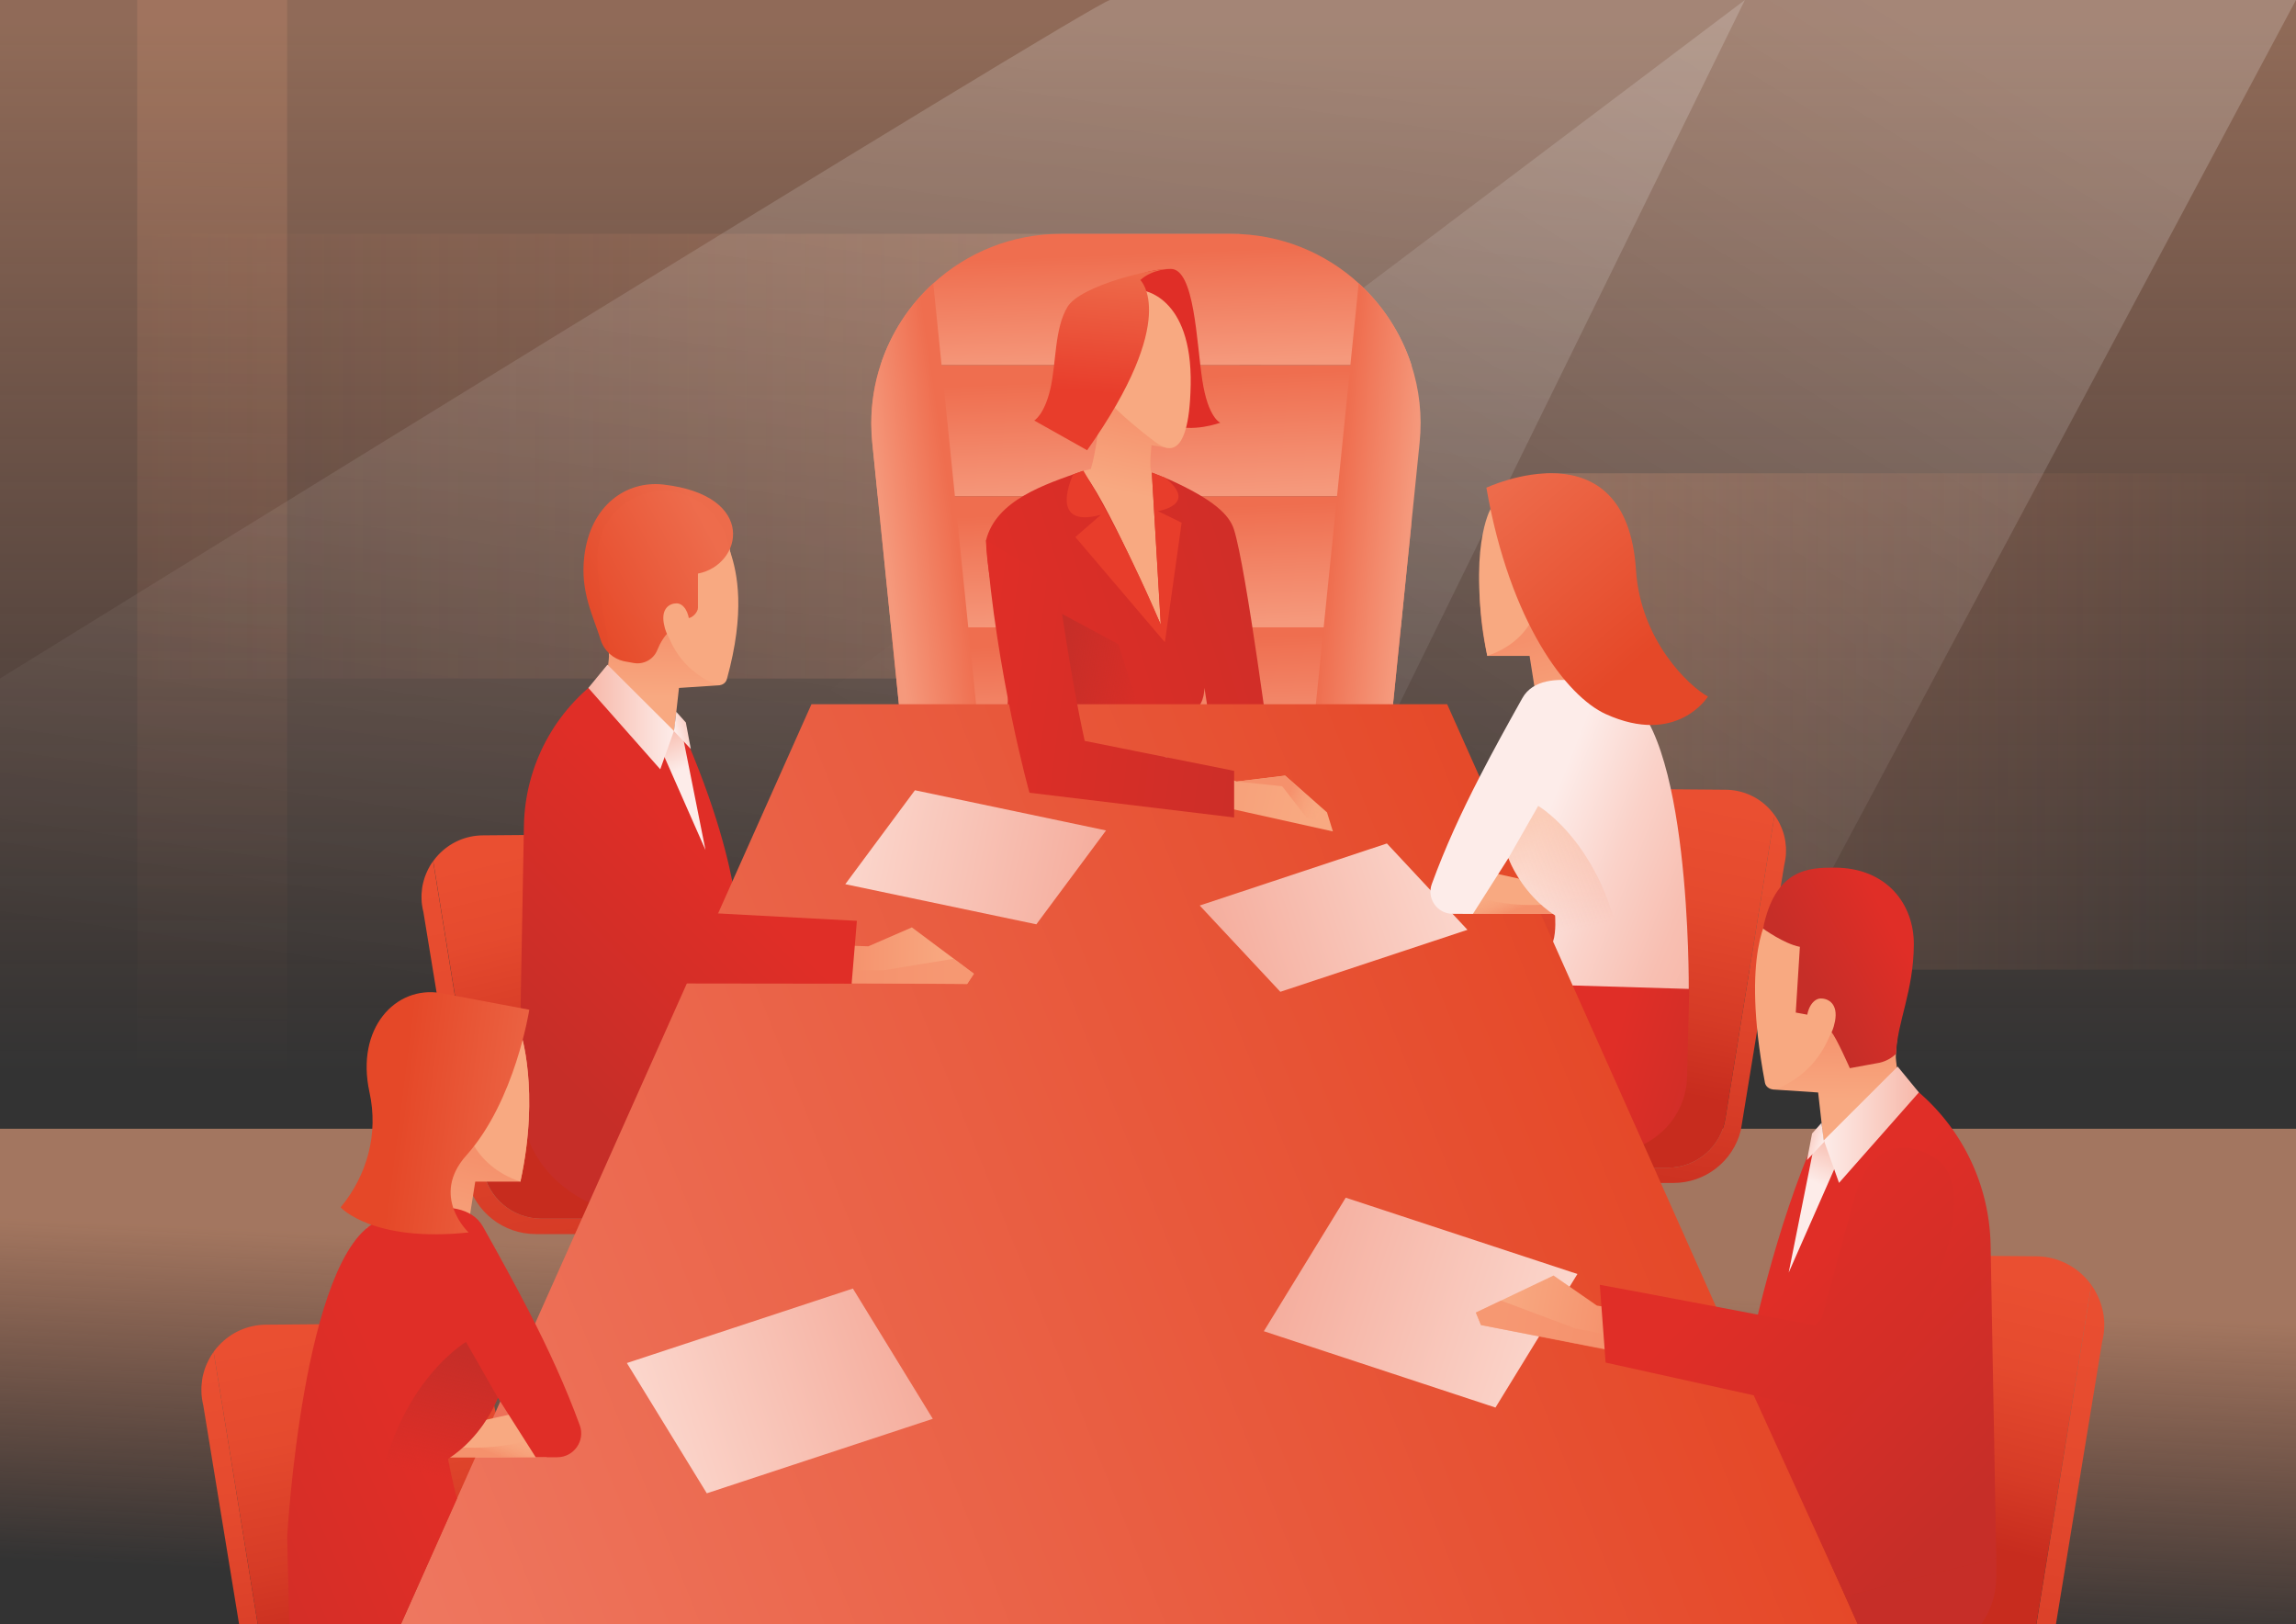 <?xml version="1.0" encoding="utf-8"?>
<!-- Generator: Adobe Illustrator 21.1.0, SVG Export Plug-In . SVG Version: 6.00 Build 0)  -->
<svg version="1.1" id="Слой_1" xmlns="http://www.w3.org/2000/svg" xmlns:xlink="http://www.w3.org/1999/xlink" x="0px" y="0px"
	 width="3508px" height="2481px" viewBox="0 0 3508 2481" style="enable-background:new 0 0 3508 2481;" xml:space="preserve">
<rect x="0" y="0" width="3508" height="2481" fill="#333333" stroke="none"/>
<style type="text/css">
	.st0{clip-path:url(#SVGID_2_);}
	.st1{opacity:0.47;fill:url(#SVGID_3_);}
	.st2{opacity:0.57;fill:url(#SVGID_4_);}
	.st3{opacity:0.22;fill:url(#SVGID_5_);}
	.st4{opacity:0.19;fill:url(#SVGID_6_);}
	.st5{opacity:0.18;fill:url(#SVGID_7_);}
	.st6{opacity:0.22;fill:url(#SVGID_8_);}
	.st7{fill:url(#SVGID_9_);}
	.st8{fill:url(#SVGID_10_);}
	.st9{fill:url(#SVGID_11_);}
	.st10{fill:url(#SVGID_12_);}
	.st11{fill:url(#SVGID_13_);}
	.st12{fill:url(#SVGID_14_);}
	.st13{fill:url(#SVGID_15_);}
	.st14{fill:url(#SVGID_16_);}
	.st15{fill:url(#SVGID_17_);}
	.st16{fill:url(#SVGID_18_);}
	.st17{fill:url(#SVGID_19_);}
	.st18{fill:url(#SVGID_20_);}
	.st19{fill:url(#SVGID_21_);}
	.st20{fill:#E02E27;}
	.st21{fill:#F8A981;}
	.st22{fill:url(#SVGID_22_);}
	.st23{fill:url(#SVGID_23_);}
	.st24{fill:url(#SVGID_24_);}
	.st25{fill:url(#SVGID_25_);}
	.st26{fill:url(#SVGID_26_);}
	.st27{fill:url(#SVGID_27_);}
	.st28{fill:url(#SVGID_28_);}
	.st29{fill:url(#SVGID_29_);}
	.st30{fill:url(#SVGID_30_);}
	.st31{opacity:0.99;fill:url(#SVGID_31_);}
	.st32{fill:url(#SVGID_32_);}
	.st33{fill:url(#SVGID_33_);}
	.st34{fill:url(#SVGID_34_);}
	.st35{fill:url(#SVGID_35_);}
	.st36{fill:url(#SVGID_36_);}
	.st37{fill:url(#SVGID_37_);}
	.st38{fill:url(#SVGID_38_);}
	.st39{fill:url(#SVGID_39_);}
	.st40{fill:url(#SVGID_40_);}
	.st41{fill:url(#SVGID_41_);}
	.st42{fill:url(#SVGID_42_);}
	.st43{fill:url(#SVGID_43_);}
	.st44{fill:url(#SVGID_44_);}
	.st45{fill:url(#SVGID_45_);}
	.st46{fill:url(#SVGID_46_);}
	.st47{fill:url(#SVGID_47_);}
	.st48{opacity:0.47;fill:url(#SVGID_48_);}
	.st49{fill:url(#SVGID_49_);}
	.st50{fill:url(#SVGID_50_);}
	.st51{fill:url(#SVGID_51_);}
	.st52{fill:url(#SVGID_52_);}
	.st53{opacity:0.71;fill:url(#SVGID_53_);}
	.st54{fill:url(#SVGID_54_);}
	.st55{fill:url(#SVGID_55_);}
	.st56{fill:url(#SVGID_56_);}
	.st57{fill:url(#SVGID_57_);}
	.st58{fill:url(#SVGID_58_);}
	.st59{fill:url(#SVGID_59_);}
	.st60{fill:url(#SVGID_60_);}
	.st61{fill:url(#SVGID_61_);}
	.st62{fill:url(#SVGID_62_);}
	.st63{fill:url(#SVGID_63_);}
	.st64{opacity:0.71;fill:url(#SVGID_64_);}
	.st65{fill:url(#SVGID_65_);}
	.st66{fill:url(#SVGID_66_);}
	.st67{fill:url(#SVGID_67_);}
	.st68{opacity:0.15;fill:url(#SVGID_68_);}
	.st69{fill:url(#SVGID_69_);}
</style>
<g>
	<defs>
		<rect id="SVGID_1_" width="3508" height="2481"/>
	</defs>
	<clipPath id="SVGID_2_">
		<use xlink:href="#SVGID_1_"  style="overflow:visible;"/>
	</clipPath>
	<g class="st0">
		<linearGradient id="SVGID_3_" gradientUnits="userSpaceOnUse" x1="1754" y1="37.602" x2="1754" y2="1639.282">
			<stop  offset="0" style="stop-color:#F8A981"/>
			<stop  offset="1" style="stop-color:#F5916C;stop-opacity:0"/>
		</linearGradient>
		<rect class="st1" width="3508" height="1724.3"/>
		<linearGradient id="SVGID_4_" gradientUnits="userSpaceOnUse" x1="1761.431" y1="1941.661" x2="1737.431" y2="2461.661">
			<stop  offset="0" style="stop-color:#F8A981"/>
			<stop  offset="1" style="stop-color:#F5916C;stop-opacity:0"/>
		</linearGradient>
		<rect y="1724.3" class="st2" width="3508" height="756.7"/>
		<linearGradient id="SVGID_5_" gradientUnits="userSpaceOnUse" x1="1863.093" y1="696.85" x2="215.997" y2="696.85">
			<stop  offset="0" style="stop-color:#F8A981"/>
			<stop  offset="1" style="stop-color:#F5916C;stop-opacity:0"/>
		</linearGradient>
		<rect y="357.2" class="st3" width="1893.7" height="679.3"/>
		<linearGradient id="SVGID_6_" gradientUnits="userSpaceOnUse" x1="2827.188" y1="-50.125" x2="1897.374" y2="1461.573">
			<stop  offset="0" style="stop-color:#FFFFFF"/>
			<stop  offset="1" style="stop-color:#FFFFFF;stop-opacity:0"/>
		</linearGradient>
		<polygon class="st4" points="2666,0 1239.8,1075.8 2304.7,2254.1 3508,0 		"/>
		<linearGradient id="SVGID_7_" gradientUnits="userSpaceOnUse" x1="1409.264" y1="-2.446" x2="1177.264" y2="1581.554">
			<stop  offset="0" style="stop-color:#FFFFFF"/>
			<stop  offset="1" style="stop-color:#FFFFFF;stop-opacity:0"/>
		</linearGradient>
		<path class="st5" d="M1696.1,0C1675,0,0,1036.5,0,1036.5v523.3l1724.9,357.3L2666,0H1696.1z"/>
		<linearGradient id="SVGID_8_" gradientUnits="userSpaceOnUse" x1="2398.883" y1="1102.222" x2="3481.992" y2="1102.222">
			<stop  offset="0" style="stop-color:#F8A981"/>
			<stop  offset="1" style="stop-color:#F5916C;stop-opacity:0"/>
		</linearGradient>
		<rect x="2361.8" y="723" class="st6" width="1146.2" height="758.3"/>
		<linearGradient id="SVGID_9_" gradientUnits="userSpaceOnUse" x1="655.897" y1="2000.361" x2="749.095" y2="2466.35">
			<stop  offset="0" style="stop-color:#EA4F31"/>
			<stop  offset="0.325" style="stop-color:#E54A2E"/>
			<stop  offset="0.726" style="stop-color:#D63B26"/>
			<stop  offset="1" style="stop-color:#C72C1E"/>
		</linearGradient>
		<path class="st7" d="M406.7,2560.6L326.4,2065c2.5-3.5,5.3-6.9,8.3-10c0,0,0,0,0,0c18-19.2,43.5-31.4,72.6-31.4l229.5-1.9
			c51.8-0.3,97,34.9,109.2,85.2c37.9,155.7,78,468.8,78,468.8c12.1,42.1,33.6,48.7,80.6,52.4c7.1,0.6,70.8,0.8,77.9,0.8h160.4
			l-7.8,11.5H500.4C453.8,2640.3,414.1,2606.5,406.7,2560.6z"/>
		
			<linearGradient id="SVGID_10_" gradientUnits="userSpaceOnUse" x1="2967.963" y1="1873.293" x2="3124.439" y2="2822.58" gradientTransform="matrix(-1 0 0 1 5817.113 0)">
			<stop  offset="0" style="stop-color:#EA4F31"/>
			<stop  offset="0.325" style="stop-color:#E54A2E"/>
			<stop  offset="0.726" style="stop-color:#D63B26"/>
			<stop  offset="1" style="stop-color:#C72C1E"/>
		</linearGradient>
		<path class="st8" d="M2359.9,2595.9h661.3c55,0,102.9-37.5,116.1-90.8l74.6-455.8c0.4-1.4,0.7-2.9,1-4.2c0.3-1.4,0.6-2.9,0.8-4.3
			c0.2-1.4,0.5-2.8,0.6-4.2c0.2-1.4,0.3-2.8,0.4-4.2c0.1-1.3,0.2-2.6,0.3-3.9c0.1-1.9,0.1-3.8,0.1-5.6c0-1.5,0-2.9-0.1-4.4
			c-0.2-3.1-0.5-6.1-0.9-9.1c0-0.3-0.1-0.7-0.2-1c-0.3-1.7-0.5-3.4-0.9-5.1c-0.3-1.4-0.6-2.8-1-4.1c-0.2-0.9-0.4-1.7-0.7-2.6
			c-0.3-1.1-0.6-2.3-1-3.4c-0.3-1.1-0.7-2.3-1.1-3.4c-0.5-1.6-1.1-3.1-1.7-4.6c-0.6-1.5-1.3-3-2-4.5c-0.6-1.2-1.2-2.5-1.8-3.8
			c-0.6-1.2-1.3-2.5-2-3.7c-0.3-0.6-0.7-1.2-1-1.9c-0.7-1.2-1.4-2.4-2.2-3.5c-0.8-1.4-1.7-2.6-2.6-3.9c-0.2-0.3-0.4-0.6-0.6-0.9
			l-84.7,522.8c-7.9,48.5-49.7,84.1-98.8,84.1h-669.6L2359.9,2595.9z"/>
		
			<linearGradient id="SVGID_11_" gradientUnits="userSpaceOnUse" x1="2944.944" y1="1902.164" x2="3041.438" y2="2301.178" gradientTransform="matrix(-1 0 0 1 5817.113 0)">
			<stop  offset="0" style="stop-color:#EA4F31"/>
			<stop  offset="0.325" style="stop-color:#E54A2E"/>
			<stop  offset="0.726" style="stop-color:#D63B26"/>
			<stop  offset="1" style="stop-color:#C72C1E"/>
		</linearGradient>
		<path class="st9" d="M3110.5,2485.6l84.7-522.8c-2.7-3.7-5.6-7.3-8.7-10.6c0,0,0,0,0,0c-19-20.2-45.9-33.1-76.6-33.1l-242.1-2
			c-54.6-0.4-102.3,36.8-115.2,89.9c-40,164.2-82.3,494.5-82.3,494.5c-12.8,44.4-35.4,51.3-85,55.3c-7.5,0.6-74.7,0.9-82.2,0.9
			h-169.2l8.2,12.1h669.6C3060.8,2569.7,3102.7,2534.1,3110.5,2485.6z"/>
		
			<linearGradient id="SVGID_12_" gradientUnits="userSpaceOnUse" x1="2083.891" y1="1184.728" x2="2171.138" y2="1620.966" gradientTransform="matrix(-1 0 0 1 4486.651 0)">
			<stop  offset="0" style="stop-color:#EA4F31"/>
			<stop  offset="0.325" style="stop-color:#E54A2E"/>
			<stop  offset="0.726" style="stop-color:#D63B26"/>
			<stop  offset="1" style="stop-color:#C72C1E"/>
		</linearGradient>
		<path class="st10" d="M2636.1,1709.2l75.2-464c-2.4-3.3-5-6.4-7.7-9.4c0,0,0,0,0,0c-16.8-18-40.7-29.4-67.9-29.4l-214.9-1.8
			c-48.5-0.3-90.8,32.7-102.3,79.8c-35.5,145.7-73.1,438.8-73.1,438.8c-11.3,39.4-31.4,45.6-75.4,49.1c-6.7,0.5-66.3,0.8-72.9,0.8
			h-150.2l7.3,10.7h594.2C2591.9,1783.8,2629.1,1752.2,2636.1,1709.2z"/>
		
			<linearGradient id="SVGID_13_" gradientUnits="userSpaceOnUse" x1="2096.088" y1="1220.464" x2="2188.774" y2="1832.923" gradientTransform="matrix(-1 0 0 1 4486.651 0)">
			<stop  offset="0" style="stop-color:#EA4F31"/>
			<stop  offset="0.325" style="stop-color:#E54A2E"/>
			<stop  offset="0.726" style="stop-color:#D63B26"/>
			<stop  offset="1" style="stop-color:#C72C1E"/>
		</linearGradient>
		<path class="st11" d="M1969.9,1807.1h586.9c48.8,0,91.3-33.2,103-80.6l66.2-404.5c0.3-1.3,0.6-2.5,0.8-3.8
			c0.3-1.3,0.5-2.5,0.7-3.8c0.2-1.3,0.4-2.5,0.6-3.8c0.1-1.2,0.3-2.5,0.4-3.7c0.1-1.2,0.2-2.3,0.2-3.5c0.1-1.7,0.1-3.4,0.1-5
			c0-1.3,0-2.6-0.1-3.9c-0.2-2.7-0.4-5.4-0.8-8.1c0-0.3-0.1-0.6-0.1-0.9c-0.2-1.5-0.5-3-0.8-4.5c-0.3-1.2-0.5-2.4-0.8-3.7
			c-0.2-0.8-0.4-1.6-0.6-2.3c-0.3-1-0.5-2-0.9-3c-0.3-1-0.7-2-1-3c-0.5-1.4-1-2.7-1.6-4.1c-0.5-1.3-1.1-2.7-1.7-4
			c-0.5-1.1-1-2.2-1.6-3.4c-0.6-1.1-1.1-2.2-1.8-3.3c-0.3-0.6-0.6-1.1-0.9-1.6c-0.6-1.1-1.3-2.1-1.9-3.1c-0.8-1.2-1.5-2.4-2.3-3.5
			c-0.2-0.3-0.4-0.5-0.6-0.8l-75.2,464c-7,43-44.1,74.6-87.7,74.6h-594.2L1969.9,1807.1z"/>
		
			<linearGradient id="SVGID_14_" gradientUnits="userSpaceOnUse" x1="2026.398" y1="1616.142" x2="1742.778" y2="1698.734" gradientTransform="matrix(-1 0 0 1 4486.651 0)">
			<stop  offset="0" style="stop-color:#E02E27"/>
			<stop  offset="0.779" style="stop-color:#C62E28"/>
			<stop  offset="1" style="stop-color:#C62E28"/>
		</linearGradient>
		<path class="st12" d="M2577.7,1644.8l3.3-136.6l-261.7-4.7l142.8,256.3h0C2525.1,1758.6,2576.1,1707.9,2577.7,1644.8z"/>
		<linearGradient id="SVGID_15_" gradientUnits="userSpaceOnUse" x1="1750.947" y1="558.927" x2="1744.207" y2="387.056">
			<stop  offset="0" style="stop-color:#F5997C"/>
			<stop  offset="1" style="stop-color:#EF6E4F"/>
		</linearGradient>
		<path class="st13" d="M2156.5,557.6h-811.1c15.7-48.3,43.7-91.2,80.6-124.8c51.3-46.8,119.6-75.6,195.2-75.6h259.6
			c75.6,0,143.9,28.8,195.2,75.6C2112.8,466.4,2140.8,509.4,2156.5,557.6z"/>
		<linearGradient id="SVGID_16_" gradientUnits="userSpaceOnUse" x1="1749.908" y1="758.685" x2="1742.846" y2="578.605">
			<stop  offset="0" style="stop-color:#F5997C"/>
			<stop  offset="1" style="stop-color:#EF6E4F"/>
		</linearGradient>
		<path class="st14" d="M2156.5,557.6V758h-815.4l-8.3-81.7c-1-10-1.5-20-1.5-29.8c0-30.9,4.9-60.8,14.1-88.9H2156.5z"/>
		<linearGradient id="SVGID_17_" gradientUnits="userSpaceOnUse" x1="1756.645" y1="958.23" x2="1749.598" y2="778.514">
			<stop  offset="0" style="stop-color:#F5997C"/>
			<stop  offset="1" style="stop-color:#EF6E4F"/>
		</linearGradient>
		<polygon class="st15" points="2156.5,758 2156.5,799.3 2140.3,958.4 1361.5,958.4 1341.1,758 		"/>
		<linearGradient id="SVGID_18_" gradientUnits="userSpaceOnUse" x1="1758.717" y1="1157.868" x2="1751.718" y2="979.393">
			<stop  offset="0" style="stop-color:#F5997C"/>
			<stop  offset="1" style="stop-color:#EF6E4F"/>
		</linearGradient>
		<polygon class="st16" points="2140.3,958.4 2119.9,1158.9 1381.9,1158.9 1361.5,958.4 		"/>
		<linearGradient id="SVGID_19_" gradientUnits="userSpaceOnUse" x1="1357.407" y1="883.553" x2="1467.407" y2="867.553">
			<stop  offset="0" style="stop-color:#F5997C"/>
			<stop  offset="1" style="stop-color:#EF6E4F"/>
		</linearGradient>
		<path class="st17" d="M1750.5,1158.8h-250.7l-20.4-200.4l-40.8-400.8l-12.7-124.8c-36.9,33.6-64.9,76.6-80.6,124.8
			c-9.1,28.1-14.1,58-14.1,88.9c0,9.8,0.5,19.8,1.5,29.8l8.3,81.7l20.4,200.4l20.4,200.4l10.9,107.4h364.3
			C1755,1230.4,1751.7,1194.7,1750.5,1158.8z"/>
		<linearGradient id="SVGID_20_" gradientUnits="userSpaceOnUse" x1="2144.452" y1="874.043" x2="2033.44" y2="862.042">
			<stop  offset="0" style="stop-color:#F5997C"/>
			<stop  offset="1" style="stop-color:#EF6E4F"/>
		</linearGradient>
		<path class="st18" d="M2156.5,557.7L2156.5,557.7C2156.5,557.6,2156.5,557.6,2156.5,557.7c-15.7-48.3-43.7-91.2-80.6-124.9
			l-12.7,124.8l-40.8,400.8l-20.4,200.4h-249.9c1.2,35.8,4.6,71.6,6.7,107.4h350.2l10.9-107.4l20.4-200.4l16.2-159.2l12.5-122.9
			C2173.2,634.8,2168.5,594.7,2156.5,557.7z"/>
		
			<linearGradient id="SVGID_21_" gradientUnits="userSpaceOnUse" x1="3098.498" y1="766.156" x2="3071.044" y2="641.699" gradientTransform="matrix(-1 0 0 1 4879.52 0)">
			<stop  offset="0" style="stop-color:#F8A981"/>
			<stop  offset="1" style="stop-color:#F5916C"/>
		</linearGradient>
		<path class="st19" d="M1851.3,1007.8c10.7,68.3,23.4,125.5,23.4,125.5l52.8,33.6c9.9-32.3,3.8-68.2-6.9-134.5
			c-13.7-84.9-36.9-177.5-49.8-226.7c-5.8-22.2-21.5-40.4-42.6-49.4l-30.7-18c-4.1-1.8-8.1-4.6-11.8-6.2l-0.2-0.1
			c-14.9-6.2-25.6-10.1-25.6-10.1s-5,0-0.5-41.7c0,0,12.5,1.7,24.5,4.2l-83.3-93.3l-20.6,49.9c0,0-5.1,48.6-13.3,75.4
			c0,0-5.4,1.3-13.9,3.7c0,0-0.1,0-0.1,0c-36.7,16.7-114.9,36.2-111.5,72.5l268.7,264.7l28.3-162
			C1840.4,931.2,1845.6,971.1,1851.3,1007.8z"/>
		<path class="st20" d="M1788.2,648.5c33.6,13.2,76.3-2.8,76.3-2.8s-18.6-6.7-27.5-64.8c-8.9-58.1-11.8-170.9-48.5-170.1
			c-39.1,0.9-53.3,12.1-53.3,12.1L1788.2,648.5z"/>
		<path class="st21" d="M1744.4,443.4c0,0,77.4,7.6,74.8,144.7c-2.4,126.4-42.2,95.5-54.5,86.8c-12.2-8.8-80.7-62.4-80.3-78.5
			S1744.4,443.4,1744.4,443.4z"/>
		
			<linearGradient id="SVGID_22_" gradientUnits="userSpaceOnUse" x1="3185.67" y1="406.645" x2="3203.408" y2="629.637" gradientTransform="matrix(-1 0 0 1 4879.52 0)">
			<stop  offset="0" style="stop-color:#EE6C4B"/>
			<stop  offset="0.867" style="stop-color:#E83D2B"/>
			<stop  offset="1" style="stop-color:#E83D2B"/>
		</linearGradient>
		<path class="st22" d="M1742.3,427.8c0,0,61.8,57.6-81.3,260l-80.8-45.4c0,0,15.4-8.7,24.6-48.3s6.1-92.2,26.2-125.3
			c19.9-32.8,132.3-59.7,157.6-57.9C1788.5,410.8,1761.8,410.2,1742.3,427.8z"/>
		
			<linearGradient id="SVGID_23_" gradientUnits="userSpaceOnUse" x1="3324.762" y1="1123.507" x2="3238.913" y2="1039.566" gradientTransform="matrix(-1 0 0 1 4879.52 0)">
			<stop  offset="0" style="stop-color:#E02E27"/>
			<stop  offset="0.779" style="stop-color:#C62E28"/>
			<stop  offset="1" style="stop-color:#C62E28"/>
		</linearGradient>
		<polygon class="st23" points="1544.8,997.7 1533.4,1166.1 1648.1,1167.7 		"/>
		
			<linearGradient id="SVGID_24_" gradientUnits="userSpaceOnUse" x1="3367.252" y1="1032.298" x2="2502.961" y2="764.3" gradientTransform="matrix(-1 0 0 1 4879.52 0)">
			<stop  offset="0" style="stop-color:#E02E27"/>
			<stop  offset="0.779" style="stop-color:#C62E28"/>
			<stop  offset="1" style="stop-color:#C62E28"/>
		</linearGradient>
		<path class="st24" d="M1591.3,1088.3c0,0-25.1,36.3,27,67.7l61.4,2.9c0,0,142.7,17.1,139.7,3.4c-1.9-8.6-6.4-59,12.4-83.4
			c18.8-24.4,0.7-77.9,0.7-77.9l25.9,166.8l84.8-0.3c0,0-39.1-300.8-58-359.1c-7.1-21.8-30.3-45-99.5-76.2l-0.2-0.1
			c-14.9-6.2-25.6-10.1-25.6-10.1l13.7,232.5c0,0-89-205.1-120.8-234.4c0,0-0.1,0-0.1,0c-55.6,19.6-130.6,43.6-146.1,105.1
			C1506.5,825.2,1506.5,955.9,1591.3,1088.3z"/>
		
			<linearGradient id="SVGID_25_" gradientUnits="userSpaceOnUse" x1="3264.655" y1="1036.212" x2="3133.457" y2="1060.38" gradientTransform="matrix(-1 0 0 1 4879.52 0)">
			<stop  offset="0" style="stop-color:#C62E28"/>
			<stop  offset="1" style="stop-color:#C62E28;stop-opacity:0"/>
		</linearGradient>
		<path class="st25" d="M1629.8,1058.6c0,0-12.4-83.1-45.9-141.6l124.8,67.1l60.8,186.9l-121.4-15.2L1629.8,1058.6z"/>
		
			<linearGradient id="SVGID_26_" gradientUnits="userSpaceOnUse" x1="3323.138" y1="697.856" x2="3274.189" y2="742.143" gradientTransform="matrix(-0.997 -8.011480e-02 -8.011480e-02 0.997 4957.019 222.085)">
			<stop  offset="0" style="stop-color:#EE6C4B"/>
			<stop  offset="0.867" style="stop-color:#E83D2B"/>
			<stop  offset="1" style="stop-color:#E83D2B"/>
		</linearGradient>
		<path class="st26" d="M1682.1,786.4l-39.1,34l136.8,160.8l25.6-182.7l-36.1-17.7c0,0,62.5-9.8,10.8-51l-20.3-8l13.7,232.5
			c-55.8-133-118.2-235.3-118.2-235.3l-15.6,5.6C1639.8,724.7,1599.1,808.9,1682.1,786.4z"/>
		<linearGradient id="SVGID_27_" gradientUnits="userSpaceOnUse" x1="952.625" y1="1260.867" x2="1039.459" y2="1619.94">
			<stop  offset="0" style="stop-color:#EA4F31"/>
			<stop  offset="0.325" style="stop-color:#E54A2E"/>
			<stop  offset="0.726" style="stop-color:#D63B26"/>
			<stop  offset="1" style="stop-color:#C72C1E"/>
		</linearGradient>
		<path class="st27" d="M738.1,1785.9l-76.2-470.5c2.4-3.3,5-6.5,7.8-9.5c0,0,0,0,0,0c17.1-18.2,41.3-29.8,68.9-29.8l217.9-1.8
			c49.2-0.3,92.1,33.2,103.7,80.9c36,147.8,74.1,445,74.1,445c11.5,39.9,31.9,46.2,76.5,49.8c6.7,0.5,67.2,0.8,74,0.8H1437
			l-7.4,10.9H827.1C782.9,1861.6,745.2,1829.6,738.1,1785.9z"/>
		<linearGradient id="SVGID_28_" gradientUnits="userSpaceOnUse" x1="973.339" y1="1234.885" x2="1114.152" y2="2089.152">
			<stop  offset="0" style="stop-color:#EA4F31"/>
			<stop  offset="0.325" style="stop-color:#E54A2E"/>
			<stop  offset="0.726" style="stop-color:#D63B26"/>
			<stop  offset="1" style="stop-color:#C72C1E"/>
		</linearGradient>
		<path class="st28" d="M1413.6,1885.2H818.6c-49.5,0-92.6-33.7-104.5-81.8l-67.2-410.2c-0.3-1.3-0.6-2.6-0.9-3.8
			c-0.3-1.3-0.5-2.6-0.7-3.8c-0.2-1.3-0.4-2.5-0.6-3.8c-0.1-1.3-0.3-2.5-0.4-3.8c-0.1-1.2-0.2-2.4-0.2-3.5c-0.1-1.7-0.1-3.4-0.1-5.1
			c0-1.3,0-2.6,0.1-4c0.2-2.8,0.4-5.5,0.8-8.2c0-0.3,0.1-0.6,0.1-0.9c0.2-1.5,0.5-3.1,0.8-4.6c0.3-1.3,0.5-2.5,0.9-3.7
			c0.2-0.8,0.4-1.6,0.6-2.3c0.3-1,0.6-2.1,0.9-3.1c0.3-1,0.7-2.1,1-3.1c0.5-1.4,1-2.8,1.6-4.2c0.5-1.4,1.1-2.7,1.8-4.1
			c0.5-1.1,1-2.3,1.6-3.4c0.6-1.1,1.2-2.2,1.8-3.3c0.3-0.6,0.6-1.1,0.9-1.7c0.6-1.1,1.3-2.1,1.9-3.1c0.8-1.2,1.5-2.4,2.3-3.5
			c0.2-0.3,0.4-0.5,0.6-0.8l76.2,470.5c7.1,43.6,44.7,75.7,88.9,75.7h602.5L1413.6,1885.2z"/>
		<linearGradient id="SVGID_29_" gradientUnits="userSpaceOnUse" x1="668.926" y1="2038.534" x2="767.934" y2="2692.763">
			<stop  offset="0" style="stop-color:#EA4F31"/>
			<stop  offset="0.325" style="stop-color:#E54A2E"/>
			<stop  offset="0.726" style="stop-color:#D63B26"/>
			<stop  offset="1" style="stop-color:#C72C1E"/>
		</linearGradient>
		<path class="st29" d="M1118.3,2665.1H491.4c-52.1,0-97.5-35.5-110.1-86.1l-70.7-432.1c-0.3-1.3-0.6-2.7-0.9-4
			c-0.3-1.4-0.5-2.7-0.7-4c-0.2-1.3-0.4-2.7-0.6-4c-0.1-1.3-0.3-2.7-0.4-4c-0.1-1.2-0.2-2.5-0.2-3.7c-0.1-1.8-0.1-3.6-0.1-5.3
			c0-1.4,0-2.8,0.1-4.2c0.2-2.9,0.5-5.8,0.9-8.6c0-0.3,0.1-0.6,0.1-0.9c0.2-1.6,0.5-3.2,0.8-4.8c0.3-1.3,0.6-2.6,0.9-3.9
			c0.2-0.8,0.4-1.7,0.7-2.5c0.3-1.1,0.6-2.2,0.9-3.2c0.3-1.1,0.7-2.2,1-3.2c0.5-1.5,1.1-2.9,1.7-4.4c0.6-1.4,1.2-2.8,1.9-4.3
			c0.5-1.2,1.1-2.4,1.7-3.6c0.6-1.2,1.2-2.4,1.9-3.5c0.3-0.6,0.6-1.2,1-1.8c0.7-1.1,1.3-2.3,2-3.3c0.8-1.3,1.6-2.5,2.5-3.7
			c0.2-0.3,0.4-0.5,0.6-0.8l80.3,495.6c7.4,46,47.1,79.7,93.7,79.7h634.7L1118.3,2665.1z"/>
		<g>
			<linearGradient id="SVGID_30_" gradientUnits="userSpaceOnUse" x1="1014.514" y1="1064.673" x2="1015.52" y2="959.029">
				<stop  offset="0" style="stop-color:#F8A981"/>
				<stop  offset="1" style="stop-color:#F5916C"/>
			</linearGradient>
			<path class="st30" d="M1099.8,1046.8l-62.4,4.1l-7.4,66.1c0,0-116.3,13.9-107.9-49.7c1-7.6,8.3-57,8.3-64.2
				c-0.1-45.2-17.5-85-17.5-152.3c0-85.1,189.6-44.7,191.1-44.4h0c0,0,0,0,0,0c0,0,0,0,0,0.1c0,0,0,0.1,0.1,0.1
				c0.9,1.6,5.6,11,10,29.5c0.5,1.9,0.9,4,1.4,6.2c0.1,0.3,0.1,0.5,0.2,0.8C1123.4,880.1,1121.5,942.8,1099.8,1046.8z"/>
			<path class="st21" d="M1110.6,1037.4c-2,7.4-10.2,11.4-17.3,8.3c-37.5-16.3-58.8-42.5-70.6-70.1c-3.4-8-6-16.1-8-24.1
				c-3.4-14-4.9-27.7-5.3-40c46-54.7,94.6-105.1,94.6-105.1s0,0,0,0c0,0,0,0,0,0.1c0,0,0,0.1,0.1,0.1c0.1,0.1,0.2,0.3,0.2,0.5
				c0.2,0.3,0.3,0.7,0.5,1c1.2,2.6,3.4,8,5.9,16.1c1.1,3.4,2.2,7.4,3.3,11.9c0.5,1.9,1,4,1.5,6.1c0.1,0.3,0.1,0.5,0.2,0.8
				C1126.6,875.1,1139.1,934.2,1110.6,1037.4z"/>
			<path class="st21" d="M1114.3,850.8c0,36.2-19.1,68-47.8,85.7c-4.8,3-9.8,5.5-15.1,7.7c-7.6,3.1-15.7,5.3-24.1,6.4
				c-4.1,0.6-8.2,0.9-12.5,0.9c-0.4,0-0.8,0-1.2,0c-55.6,0-100.7-45.1-100.7-100.7c0-55.6,45.1-100.7,100.7-100.7
				c39.7,0,74,22.9,90.4,56.3h0c0,0,0,0,0,0c0,0,0,0.1,0,0.1c0,0,0,0.1,0.1,0.1c0.1,0.2,0.2,0.3,0.2,0.5c0.2,0.3,0.3,0.7,0.5,1
				c2.4,5.2,4.4,10.5,5.9,16.1c1.1,4,1.9,8.1,2.5,12.3C1113.9,841.3,1114.3,846,1114.3,850.8z"/>
			<linearGradient id="SVGID_31_" gradientUnits="userSpaceOnUse" x1="1086.688" y1="818.244" x2="883.448" y2="927.914">
				<stop  offset="0" style="stop-color:#ED6B4B"/>
				<stop  offset="1" style="stop-color:#E54828"/>
			</linearGradient>
			<path class="st31" d="M1066.4,876.2v52.3c0,6.6-8.5,15.7-15.1,15.7c0,0-5.3-7.7-9.5-7.7c-4,0-8.9,3.5-14.6,14.1
				c-8.3,15.2,19.4-5.2-0.6,10.7c-1.4,1.1-2.6,2.2-3.9,3.3c-8.5,7.7-14.4,18.5-18.4,28.4c-5.8,14.4-21,22.6-36.2,19.8l-14.9-2.7
				c-16.7-3.8-30.3-16.1-35.4-32.5c-11.1-36-31.4-72.7-25.2-126.8c9.2-80.3,65.6-116.9,120.9-110.6
				C1158.2,756.8,1134.3,863.3,1066.4,876.2z"/>
			<path class="st21" d="M1053.2,952.7c0,17.1-3.9,31-14.6,31c-10.8,0-20.6-10.4-24.3-31c-4.3-23.3,8.7-31,19.5-31
				C1044.5,921.7,1053.2,935.6,1053.2,952.7z"/>
		</g>
		<linearGradient id="SVGID_32_" gradientUnits="userSpaceOnUse" x1="1269.097" y1="1676.095" x2="842.109" y2="1772.713">
			<stop  offset="0" style="stop-color:#E02E27"/>
			<stop  offset="0.779" style="stop-color:#C62E28"/>
			<stop  offset="1" style="stop-color:#C62E28"/>
		</linearGradient>
		<path class="st32" d="M797.7,1673.8l-0.3,13.6c0,89.1,80.7,161.7,169.7,166.1c0,0,302.1-212.1,46.9-213.3L797.7,1673.8z"/>
		<linearGradient id="SVGID_33_" gradientUnits="userSpaceOnUse" x1="767.7" y1="2134.07" x2="909.484" y2="2165.841">
			<stop  offset="0" style="stop-color:#EF7A63"/>
			<stop  offset="1" style="stop-color:#E54828"/>
		</linearGradient>
		<path class="st33" d="M870.1,2254.1h-30.9l-54.2-85.2c0,0-10.8,30.9-39,60.7c-0.3,0.4-0.7,0.7-1.1,1.1l83.5-187.1
			c0.1,0.2,0.2,0.4,0.3,0.6c28.4,55,52.8,108,73.4,164.2C910.2,2230.7,893.7,2254.1,870.1,2254.1z"/>
		<linearGradient id="SVGID_34_" gradientUnits="userSpaceOnUse" x1="1045.932" y1="1277.364" x2="686.642" y2="1628.602">
			<stop  offset="0" style="stop-color:#E02E27"/>
			<stop  offset="0.779" style="stop-color:#C62E28"/>
			<stop  offset="1" style="stop-color:#C62E28"/>
		</linearGradient>
		<path class="st34" d="M1122.6,1367.1l-163.4,366.1L792.6,1691l7.9-429.9c1.7-91.5,47.2-176.6,122.4-228.7l9.8-6.8
			c36.3,48.9,70.9,72.1,97.2,91.5c4.6,3.4,8-12,10.3-6.9C1095.3,1233.6,1115.5,1322.7,1122.6,1367.1z"/>
		
			<linearGradient id="SVGID_35_" gradientUnits="userSpaceOnUse" x1="15138.388" y1="1916.399" x2="15097.06" y2="1760.073" gradientTransform="matrix(-1 0 0 1 15796.046 0)">
			<stop  offset="0" style="stop-color:#F8A981"/>
			<stop  offset="1" style="stop-color:#F5916C"/>
		</linearGradient>
		<path class="st35" d="M795.1,1576c0,0,30.4,89.4,0,229.1h-69l-8.7,55.3c0,0-100.9,76.7-147.7,71.1c-12.9-1.5-9.3-55.5-9.3-55.5
			s69-35.2,76.9-94.9C645.1,1721.4,795.1,1576,795.1,1576z"/>
		<path class="st21" d="M703.7,1674.1c43.2-51.4,91.4-98.1,91.4-98.1s30.4,89.4,0,229.1C721.2,1780,705.1,1718.2,703.7,1674.1z"/>
		<linearGradient id="SVGID_36_" gradientUnits="userSpaceOnUse" x1="482.894" y1="2492.885" x2="2525.538" y2="1678.001">
			<stop  offset="0" style="stop-color:#EF7A63"/>
			<stop  offset="1" style="stop-color:#E54828"/>
		</linearGradient>
		<polygon class="st36" points="2909.3,2640 541.6,2640 1239.8,1075.8 2211.1,1075.8 		"/>
		<polygon class="st21" points="835.4,2226.1 670.5,2226.1 686.1,2181.4 810.3,2153.8 		"/>
		<linearGradient id="SVGID_37_" gradientUnits="userSpaceOnUse" x1="766.831" y1="2183.011" x2="752.266" y2="2220.882">
			<stop  offset="0" style="stop-color:#F8A981;stop-opacity:0"/>
			<stop  offset="1" style="stop-color:#F5916C"/>
		</linearGradient>
		<path class="st37" d="M835.4,2189.9c0,0-65.2,32.2-158.6,18.2l-11.6,17.9h170.3V2189.9z"/>
		<linearGradient id="SVGID_38_" gradientUnits="userSpaceOnUse" x1="640.149" y1="2207.465" x2="-119.85" y2="2543.465">
			<stop  offset="0" style="stop-color:#E02E27"/>
			<stop  offset="0.779" style="stop-color:#C62E28"/>
			<stop  offset="1" style="stop-color:#C62E28"/>
		</linearGradient>
		<path class="st38" d="M851.5,2226.1h-33l-57.9-91.1c0,0-11.6,33-41.7,64.9c-0.4,0.4-0.7,0.8-1.1,1.2c-9.3,9.7-20.3,19.2-33.3,27.6
			c0,0,8.6,44,13.8,60.4l-146.1,327.3c-40.6-20.2-108.8-76.4-110-124.6l-3.4-143.2l-0.1,0c0,0,24-434.5,139.6-483.7
			c0,0,125.6-51.7,159.7,9.1c25.1,44.7,48.1,86.6,69.2,127.4c0.1,0.2,0.2,0.4,0.3,0.6c30.3,58.8,56.4,115.4,78.4,175.5
			C894.4,2201,876.7,2226.1,851.5,2226.1z"/>
		<linearGradient id="SVGID_39_" gradientUnits="userSpaceOnUse" x1="1017.574" y1="1109.65" x2="1044.643" y2="1173.631">
			<stop  offset="0" style="stop-color:#F7B8A9"/>
			<stop  offset="1" style="stop-color:#FDECE9"/>
		</linearGradient>
		<polygon class="st39" points="1040.3,1110 1077.9,1298.5 1004.2,1131.4 		"/>
		
			<linearGradient id="SVGID_40_" gradientUnits="userSpaceOnUse" x1="1667.973" y1="1257.722" x2="2044.643" y2="1257.722" gradientTransform="matrix(-0.949 0.315 0.315 0.949 3403.948 -376.032)">
			<stop  offset="0" style="stop-color:#FBD6CC"/>
			<stop  offset="1" style="stop-color:#F5AD9D"/>
		</linearGradient>
		<polygon class="st40" points="1956.2,1515.1 2242.1,1420.4 2119,1288.5 1833,1383.3 		"/>
		<linearGradient id="SVGID_41_" gradientUnits="userSpaceOnUse" x1="898.924" y1="1095.294" x2="1029.658" y2="1095.294">
			<stop  offset="0" style="stop-color:#F7B8A9"/>
			<stop  offset="1" style="stop-color:#FDECE9"/>
		</linearGradient>
		<polygon class="st41" points="928.1,1015.4 1029.7,1116.6 1008.8,1175.2 898.9,1050.9 		"/>
		<linearGradient id="SVGID_42_" gradientUnits="userSpaceOnUse" x1="1068.638" y1="1107.798" x2="1031.57" y2="1119.985">
			<stop  offset="0" style="stop-color:#F7B8A9"/>
			<stop  offset="1" style="stop-color:#FDECE9"/>
		</linearGradient>
		<polygon class="st42" points="1033.3,1087.4 1047.9,1103.7 1055.5,1144.2 1029.7,1116.8 		"/>
		<linearGradient id="SVGID_43_" gradientUnits="userSpaceOnUse" x1="699.942" y1="2067.677" x2="658.881" y2="2253.006">
			<stop  offset="0" style="stop-color:#C62E28"/>
			<stop  offset="1" style="stop-color:#C62E28;stop-opacity:0"/>
		</linearGradient>
		<path class="st43" d="M760.6,2135c0,0-11.6,33-41.7,64.9c-9.5,10.1-20.9,20-34.4,28.8c0,0,8.3,44.1,13.7,60.4l-43.1,53.8
			l-85.5,1.1c14.3-219.4,142.4-294,142.4-294L760.6,2135z"/>
		<linearGradient id="SVGID_44_" gradientUnits="userSpaceOnUse" x1="848.771" y1="1725.73" x2="609.105" y2="1695.053">
			<stop  offset="0" style="stop-color:#ED6B4B"/>
			<stop  offset="1" style="stop-color:#E54828"/>
		</linearGradient>
		<path class="st44" d="M808.7,1542.5L673.4,1517l0,0c-68.9-11.6-130.3,53.5-108.9,151.4c14,63.7-3.5,127-44.1,176
			c0,0,49,54,195.6,38.3c0,0-59.6-55.2-3.3-117.9C787.1,1681.7,808.7,1542.5,808.7,1542.5z"/>
		<polygon class="st21" points="2234.7,1396 2389.1,1396 2374.5,1354.2 2258.2,1328.4 		"/>
		
			<linearGradient id="SVGID_45_" gradientUnits="userSpaceOnUse" x1="2187.742" y1="1355.717" x2="2174.107" y2="1391.17" gradientTransform="matrix(-1 0 0 1 4486.651 0)">
			<stop  offset="0" style="stop-color:#F8A981;stop-opacity:0"/>
			<stop  offset="1" style="stop-color:#F5916C"/>
		</linearGradient>
		<path class="st45" d="M2234.7,1362.2c0,0,61,30.1,148.5,17.1l10.9,16.8h-159.4V1362.2z"/>
		
			<linearGradient id="SVGID_46_" gradientUnits="userSpaceOnUse" x1="13711.006" y1="1108.015" x2="13674.487" y2="969.881" gradientTransform="matrix(1 0 0 1 -11309.395 0)">
			<stop  offset="0" style="stop-color:#F8A981"/>
			<stop  offset="1" style="stop-color:#F5916C"/>
		</linearGradient>
		<path class="st46" d="M2277.3,808c0,0-33.4,63.2-4.9,194h64.6l8.2,51.8c0,0,94.4,71.8,138.3,66.6c12.1-1.5,8.7-52,8.7-52
			s-64.6-33-72-88.8C2412.8,923.6,2277.3,808,2277.3,808z"/>
		<path class="st21" d="M2358,879.3c-40.4-48.1-80.7-101.5-80.7-101.5s-35.9,61.1-4.9,224.1C2341.6,978.5,2356.7,920.5,2358,879.3z"
			/>
		
			<linearGradient id="SVGID_47_" gradientUnits="userSpaceOnUse" x1="1833.21" y1="1367.102" x2="2125.739" y2="1250.402" gradientTransform="matrix(-1 0 0 1 4486.651 0)">
			<stop  offset="0" style="stop-color:#F7B8A9"/>
			<stop  offset="0.233" style="stop-color:#F8BFB2"/>
			<stop  offset="0.608" style="stop-color:#FAD2C9"/>
			<stop  offset="1" style="stop-color:#FDECE9"/>
		</linearGradient>
		<path class="st47" d="M2219.6,1396h30.9l54.2-85.2c0,0,10.8,30.9,39.1,60.7c8.9,9.4,19.6,18.8,32.2,27c0,0,2,24.6-3.1,39.8
			l29.9,67.1l177.4,5.3c0,0,3.5-406.7-104.7-452.8c0,0-117.6-48.4-149.5,8.5c-23.6,42.1-45.3,81.5-65,119.8
			c-28.4,55-52.8,108-73.4,164.3C2179.5,1372.6,2196,1396,2219.6,1396z"/>
		
			<linearGradient id="SVGID_48_" gradientUnits="userSpaceOnUse" x1="2125.123" y1="1247.747" x2="2086.684" y2="1421.243" gradientTransform="matrix(-1 0 0 1 4486.651 0)">
			<stop  offset="0" style="stop-color:#F8A981"/>
			<stop  offset="1" style="stop-color:#F5916C;stop-opacity:0"/>
		</linearGradient>
		<path class="st48" d="M2304.7,1310.8c0,0,10.8,30.9,39.1,60.7c8.9,9.4,19.6,18.8,32.2,27c0,0,2,24.6-3.1,39.8l30.6,67.1l80,1
			c-13.4-205.4-133.3-275.3-133.3-275.3L2304.7,1310.8z"/>
		
			<linearGradient id="SVGID_49_" gradientUnits="userSpaceOnUse" x1="2892.888" y1="1120.206" x2="3242.943" y2="1116.267" gradientTransform="matrix(-0.975 -0.221 -0.221 0.975 5066.682 775.296)">
			<stop  offset="0" style="stop-color:#F8A981"/>
			<stop  offset="1" style="stop-color:#F5916C"/>
		</linearGradient>
		<polygon class="st49" points="1779.5,1156 1889.7,1193.8 1963.5,1184.8 2027.5,1241 2036.5,1270.1 1769.5,1210.8 		"/>
		
			<linearGradient id="SVGID_50_" gradientUnits="userSpaceOnUse" x1="-3333.219" y1="1116.633" x2="-3388.893" y2="1111.536" gradientTransform="matrix(0.975 0.221 -0.221 0.975 5520.353 878)">
			<stop  offset="0" style="stop-color:#F8A981;stop-opacity:0"/>
			<stop  offset="1" style="stop-color:#F5916C"/>
		</linearGradient>
		<polygon class="st50" points="1889.6,1193.9 1959,1201.1 1996.5,1249.4 2036.5,1258.4 2027.5,1241.2 1963.5,1185 		"/>
		
			<linearGradient id="SVGID_51_" gradientUnits="userSpaceOnUse" x1="1939.935" y1="736.217" x2="1742.106" y2="989.984" gradientTransform="matrix(-1 -6.488557e-03 6.488557e-03 1.079 4240.946 -49.979)">
			<stop  offset="0" style="stop-color:#ED6B4B"/>
			<stop  offset="1" style="stop-color:#E54828"/>
		</linearGradient>
		<path class="st51" d="M2271,745c0,0,213.9-100.2,228.6,126c7,107.9,81.2,177.3,109.9,193.1c0,0-47.3,76.1-156,26.8
			C2394,1064,2306.9,951.4,2271,745z"/>
		<linearGradient id="SVGID_52_" gradientUnits="userSpaceOnUse" x1="1452.755" y1="1461.373" x2="1293.533" y2="1458.355">
			<stop  offset="0" style="stop-color:#F8A981"/>
			<stop  offset="1" style="stop-color:#F5916C"/>
		</linearGradient>
		<polygon class="st52" points="1488,1487.5 1393.2,1416.7 1326.7,1445.6 1288.8,1444.3 1288.8,1501.8 1320.7,1502 1331.6,1502.1 
			1477.7,1503.1 		"/>
		<linearGradient id="SVGID_53_" gradientUnits="userSpaceOnUse" x1="1530.103" y1="1466.771" x2="1486.336" y2="1474.82">
			<stop  offset="0" style="stop-color:#F8A981;stop-opacity:0"/>
			<stop  offset="1" style="stop-color:#F5916C"/>
		</linearGradient>
		<polygon class="st53" points="1301.2,1482.2 1349.7,1482.2 1457.3,1464.6 1488,1487.5 1477.7,1503.1 1301.2,1502.6 		"/>
		
			<linearGradient id="SVGID_54_" gradientUnits="userSpaceOnUse" x1="3395.853" y1="1011.248" x2="2662.615" y2="1101.4" gradientTransform="matrix(-1 0 0 1 4879.52 0)">
			<stop  offset="0" style="stop-color:#E02E27"/>
			<stop  offset="0.779" style="stop-color:#C62E28"/>
			<stop  offset="1" style="stop-color:#C62E28"/>
		</linearGradient>
		<path class="st54" d="M1616.2,892.2c0,0,18.5,137.8,41.1,239.6l228.3,45.8v71.2l-312.7-37.8c0,0-50.9-181.1-66.4-385.8
			L1616.2,892.2z"/>
		<linearGradient id="SVGID_55_" gradientUnits="userSpaceOnUse" x1="1094.824" y1="1315.329" x2="721.215" y2="1680.565">
			<stop  offset="0" style="stop-color:#E02E27"/>
			<stop  offset="0.779" style="stop-color:#C62E28"/>
			<stop  offset="1" style="stop-color:#C62E28"/>
		</linearGradient>
		<path class="st55" d="M1309.2,1406.7l-8,96l-164.9-0.2l-74.1-0.1l-94.5-0.1c0,0-41.8-68.6-75.5-146.8
			c-37.5-87.2-65-186.5-13.1-216c81.8-46.5,106.7,50.5,106.7,50.5l46.7,171.7l8.3,30.7C1040.9,1392.3,1307,1406.7,1309.2,1406.7z"/>
		
			<linearGradient id="SVGID_56_" gradientUnits="userSpaceOnUse" x1="1288.302" y1="1236.344" x2="1661.284" y2="1236.344" gradientTransform="matrix(0.979 0.206 -0.206 0.979 301.712 -203.648)">
			<stop  offset="0" style="stop-color:#FBD6CC"/>
			<stop  offset="1" style="stop-color:#F5AD9D"/>
		</linearGradient>
		<polygon class="st56" points="1583.4,1412 1291.5,1350.7 1397.9,1207.2 1689.9,1268.6 		"/>
		<linearGradient id="SVGID_57_" gradientUnits="userSpaceOnUse" x1="2799.299" y1="1683.922" x2="2800.416" y2="1566.575">
			<stop  offset="0" style="stop-color:#F8A981"/>
			<stop  offset="1" style="stop-color:#F5916C"/>
		</linearGradient>
		<path class="st57" d="M2906.1,1687.1c9.4,70.6-119.9,55.2-119.9,55.2l-8.3-73.4l-69.3-4.6c0,0,0-0.1,0-0.1
			c-24.1-115.5-26.2-185.1-17.6-226.2c0.1-0.2,0.1-0.5,0.1-0.7c0-0.1,0-0.2,0-0.2c0.2-1.1,0.5-2.2,0.7-3.3c0.3-1.2,0.6-2.4,0.8-3.6
			c4.9-20.5,10.2-31,11.1-32.8c0-0.1,0.1-0.1,0.1-0.2c0,0,0-0.1,0-0.1c0,0,0,0,0,0h0c1.6-0.3,212.3-45.2,212.3,49.4
			c0,71.9-17.9,115.5-19.4,163.3c-0.1,2-0.1,3.9-0.1,5.9C2896.8,1623.8,2904.9,1678.6,2906.1,1687.1z"/>
		<path class="st21" d="M2809.1,1513.9c-0.4,11.8-1.7,24.6-4.4,37.8c-0.5,2.2-1,4.4-1.5,6.7c-1.5,6-3.3,12-5.4,18
			c-0.7,2-1.5,4.1-2.4,6.1c-0.4,0.9-0.7,1.8-1.1,2.7c-13.1,30.7-36.8,59.7-78.5,77.9c-2.4,1-4.8,1.3-7.2,1.1
			c-5.5-0.6-10.9-4.4-12-10.3c-37.8-201.8,7.2-256.3,7.3-256.5c0-0.1,0.1-0.1,0.1-0.2c0,0,0-0.1,0-0.1c0,0,0,0,0,0
			S2757.9,1453.1,2809.1,1513.9z"/>
		<path class="st21" d="M2916.3,1446.5c0,61.8-50.1,111.9-111.9,111.9c-0.2,0-0.3,0-0.5,0c-0.3,0-0.6,0-0.8,0c-4.7,0-9.3-0.4-13.9-1
			c-9.3-1.3-18.3-3.7-26.8-7.1c-0.4-0.2-0.8-0.3-1.1-0.5c-2.8-1.2-5.6-2.5-8.3-3.9c-2.5-1.3-5-2.7-7.3-4.2
			c-31.9-19.7-53.2-55-53.2-95.2c0-3.5,0.2-7,0.5-10.4c0.2-1.8,0.4-3.6,0.6-5.3c0.7-4.7,1.6-9.2,2.8-13.7c1.6-6,3.8-11.8,6.3-17.4
			c0.1-0.2,0.2-0.4,0.3-0.6c0.2-0.4,0.3-0.8,0.5-1.1c0.1-0.2,0.2-0.4,0.3-0.6c0-0.1,0.1-0.1,0.1-0.2c0,0,0-0.1,0-0.1c0,0,0,0,0,0h0
			c18.2-37,56.3-62.5,100.4-62.5c60.9,0,110.3,48.6,111.8,109.1C2916.3,1444.6,2916.3,1445.6,2916.3,1446.5z"/>
		<linearGradient id="SVGID_58_" gradientUnits="userSpaceOnUse" x1="2899.625" y1="1431.211" x2="2726.158" y2="1524.815">
			<stop  offset="0" style="stop-color:#E02E27"/>
			<stop  offset="0.779" style="stop-color:#C62E28"/>
			<stop  offset="1" style="stop-color:#C62E28"/>
		</linearGradient>
		<path class="st58" d="M2924.1,1442.6c-0.3,71.9-25.7,119.4-27.1,167.2c-7,6.7-15.7,11.5-25.5,13.7l-16.5,3
			c-16.9,3.1-28.7,5.3-28.7,5.3s-20.6-46.8-27.9-54.8c-0.2-0.2-0.4-0.5-0.7-0.7c-1.1-1.2-2.3-2.3-3.5-3.4c-1.4-1.3-2.8-2.5-4.3-3.7
			c-22.3-17.7,8.5,5-0.7-11.9c-6.4-11.7-11.8-15.6-16.2-15.6c-4.6,0-10.5,8.5-10.5,8.5c-0.4,0-1.6-0.1-1.2-0.1
			c1.2,0.1-17.6-3.3-17.6-3.3l6.3-100.4c-24-4.5-56.3-27.8-56.3-27.9c18.5-91.6,70.1-93.1,108.9-93.1
			C2883.8,1325.5,2924.4,1382.3,2924.1,1442.6z"/>
		<path class="st21" d="M2760.4,1559.8c0,19,4.3,34.5,16.2,34.5s22.8-11.5,27.1-34.5c4.8-25.9-9.7-34.5-21.6-34.5
			S2760.4,1540.7,2760.4,1559.8z"/>
		
			<linearGradient id="SVGID_59_" gradientUnits="userSpaceOnUse" x1="3062.631" y1="1934.82" x2="2663.378" y2="2325.126" gradientTransform="matrix(-1 0 0 1 5817.113 0)">
			<stop  offset="0" style="stop-color:#E02E27"/>
			<stop  offset="0.779" style="stop-color:#C62E28"/>
			<stop  offset="1" style="stop-color:#C62E28"/>
		</linearGradient>
		<path class="st59" d="M2666,2102l153.4,336.5l230.7-58.4l-8.7-477.8c-1.8-101.7-52.5-196.2-136.1-254.1l-10.9-7.6
			c-40.3,54.4-78.8,80.1-108.1,101.7c-5.1,3.7-8.9-13.3-11.4-7.7C2713.6,1871.9,2673.9,2052.7,2666,2102z"/>
		
			<linearGradient id="SVGID_60_" gradientUnits="userSpaceOnUse" x1="3017.117" y1="1734.128" x2="3047.198" y2="1805.226" gradientTransform="matrix(-1 0 0 1 5817.113 0)">
			<stop  offset="0" style="stop-color:#F7B8A9"/>
			<stop  offset="1" style="stop-color:#FDECE9"/>
		</linearGradient>
		<polygon class="st60" points="2774.8,1734.6 2732.9,1944 2814.8,1758.2 		"/>
		
			<linearGradient id="SVGID_61_" gradientUnits="userSpaceOnUse" x1="2885.27" y1="1718.175" x2="3030.545" y2="1718.175" gradientTransform="matrix(-1 0 0 1 5817.113 0)">
			<stop  offset="0" style="stop-color:#F7B8A9"/>
			<stop  offset="1" style="stop-color:#FDECE9"/>
		</linearGradient>
		<polygon class="st61" points="2899.4,1629.3 2786.6,1741.9 2809.8,1807 2931.8,1668.8 		"/>
		
			<linearGradient id="SVGID_62_" gradientUnits="userSpaceOnUse" x1="1726.511" y1="2306.188" x2="2136.499" y2="2306.188" gradientTransform="matrix(-0.991 -0.327 -0.349 1.058 4888.523 179.865)">
			<stop  offset="0" style="stop-color:#FBD6CC"/>
			<stop  offset="1" style="stop-color:#F5AD9D"/>
		</linearGradient>
		<polygon class="st62" points="1931,2033.6 2284.9,2150.2 2410.1,1946.2 2056.1,1829.6 		"/>
		
			<linearGradient id="SVGID_63_" gradientUnits="userSpaceOnUse" x1="3518.985" y1="1926.697" x2="3342.054" y2="1923.342" gradientTransform="matrix(-0.981 -0.196 -0.196 0.981 6126.754 782.712)">
			<stop  offset="0" style="stop-color:#F8A981"/>
			<stop  offset="1" style="stop-color:#F5916C"/>
		</linearGradient>
		<polygon class="st63" points="2254.9,2005.1 2373.6,1948.5 2439.8,1994.4 2481.4,2001.3 2468.9,2063.9 2434,2057.2 2422.2,2055 
			2262.7,2024.2 		"/>
		
			<linearGradient id="SVGID_64_" gradientUnits="userSpaceOnUse" x1="3604.938" y1="1932.695" x2="3556.302" y2="1941.639" gradientTransform="matrix(-0.981 -0.196 -0.196 0.981 6126.754 782.712)">
			<stop  offset="0" style="stop-color:#F8A981;stop-opacity:0"/>
			<stop  offset="1" style="stop-color:#F5916C"/>
		</linearGradient>
		<polygon class="st64" points="2459.6,2039.8 2406.8,2029.3 2293.3,1986.8 2254.9,2005.1 2262.7,2024.2 2455.2,2062.1 		"/>
		
			<linearGradient id="SVGID_65_" gradientUnits="userSpaceOnUse" x1="3069.287" y1="1735.729" x2="3032.218" y2="1747.916" gradientTransform="matrix(-1 0 0 1 5817.113 0)">
			<stop  offset="0" style="stop-color:#F7B8A9"/>
			<stop  offset="1" style="stop-color:#FDECE9"/>
		</linearGradient>
		<polygon class="st65" points="2783.1,1715.3 2768.6,1731.6 2760.9,1772.1 2786.8,1744.7 		"/>
		
			<linearGradient id="SVGID_66_" gradientUnits="userSpaceOnUse" x1="3135.995" y1="1901.185" x2="2608.515" y2="2416.845" gradientTransform="matrix(-1 0 0 1 5817.113 0)">
			<stop  offset="0" style="stop-color:#E02E27"/>
			<stop  offset="0.779" style="stop-color:#C62E28"/>
			<stop  offset="1" style="stop-color:#C62E28"/>
		</linearGradient>
		<path class="st66" d="M2444.3,1962.7l8.9,118.8l402.2,88.9c0,0,46.4-76.2,83.9-163.1c41.7-97,72.2-207.3,14.5-240.1
			c-90.9-51.7-118.6,56.2-118.6,56.2l-51.9,190.8l-9.3,10.8C2774.1,2025,2446.8,1962.7,2444.3,1962.7z"/>
		
			<linearGradient id="SVGID_67_" gradientUnits="userSpaceOnUse" x1="907.545" y1="2179.381" x2="1307.501" y2="2179.381" gradientTransform="matrix(0.991 -0.327 0.349 1.058 -665.991 179.865)">
			<stop  offset="0" style="stop-color:#FBD6CC"/>
			<stop  offset="1" style="stop-color:#F5AD9D"/>
		</linearGradient>
		<polygon class="st67" points="1425.2,2167.4 1079.9,2281.2 957.8,2082.2 1303.1,1968.4 		"/>
		<linearGradient id="SVGID_68_" gradientUnits="userSpaceOnUse" x1="337.681" y1="220.832" x2="307.639" y2="1650.814">
			<stop  offset="0" style="stop-color:#F8A981"/>
			<stop  offset="1" style="stop-color:#F5916C;stop-opacity:0"/>
		</linearGradient>
		<rect x="209.7" class="st68" width="229" height="1730.1"/>
		<linearGradient id="SVGID_69_" gradientUnits="userSpaceOnUse" x1="2691.764" y1="2374.282" x2="2879.764" y2="2434.282">
			<stop  offset="0" style="stop-color:#E02E27"/>
			<stop  offset="0.779" style="stop-color:#C62E28"/>
			<stop  offset="1" style="stop-color:#C62E28"/>
		</linearGradient>
		<path class="st69" d="M3050,2380.1v29.2c0,65.6-51,119.9-116.5,124l-69.9,4.4l-44.3-99.2L3050,2380.1z"/>
	</g>
</g>
</svg>
